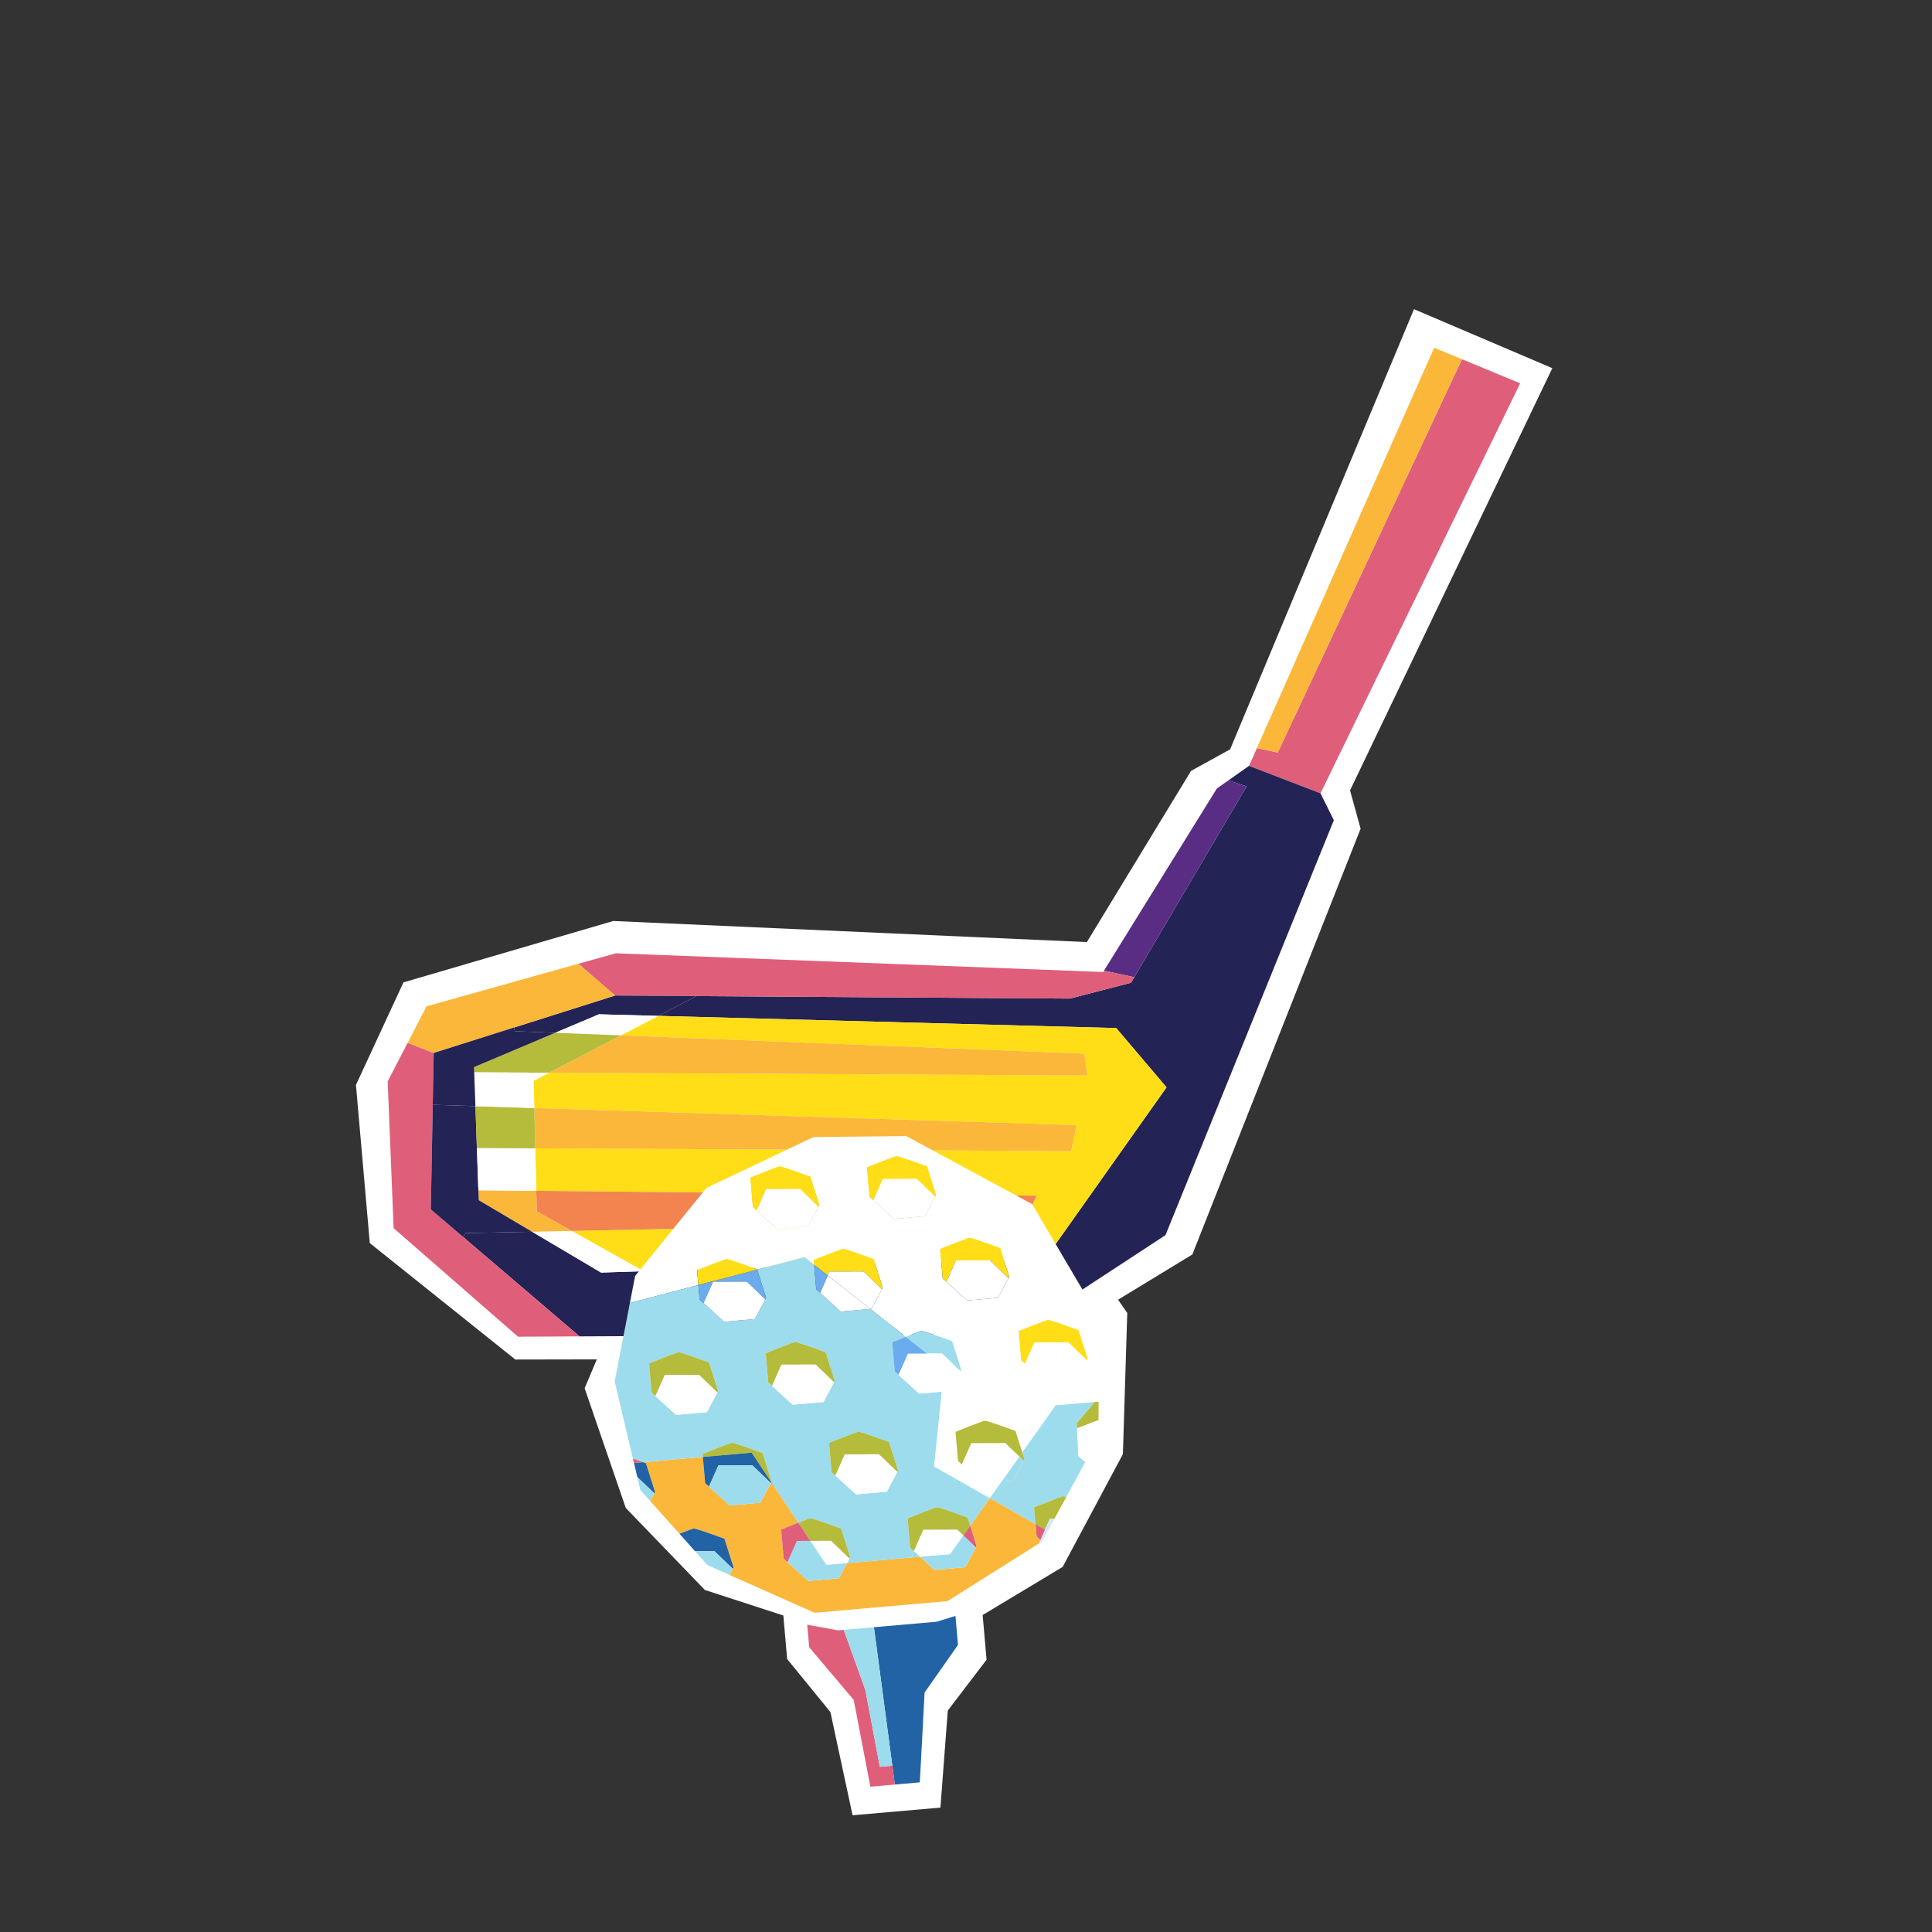 <?xml version="1.0" encoding="UTF-8"?><svg xmlns="http://www.w3.org/2000/svg" viewBox="0 0 750 750"><rect x="0" y="0" width="750" height="750" fill="#333333" stroke="none"/><defs><style>.i{fill:#fff;}.j{fill:#9ddced;}.k{fill:#6aacee;}.l{fill:#232355;}.m{fill:#592d83;}.n{fill:#d1e7ff;}.o{fill:#df5f7a;}.p{fill:#b5bb3b;}.q{fill:#f3844f;}.r{fill:#2163a5;}.s{fill:#ffde17;}.t{fill:#fbb73a;}</style></defs><g id="a"/><g id="b"/><g id="c"/><g id="d"/><g id="e"/><g id="f"/><g id="g"><g id="h"><polygon class="i" points="231.692 527.713 200.061 527.772 143.553 482.565 138.182 421.173 156.622 381.358 238.062 357.53 421.922 365.718 462.355 299.265 477.537 290.882 548.912 120.021 602.609 142.927 524.084 306.826 528.186 321.697 462.867 486.991 434.029 504.54 437.6 509.698 435.905 564.508 412.514 608.279 381.466 626.949 382.984 644.304 367.932 664.028 365.069 701.708 330.968 704.692 322.367 664.64 305.57 644.02 304.092 627.128 273.631 617.226 242.921 585.38 226.956 538.917 231.692 527.713"/><g><g><polygon class="o" points="590.122 148.801 512.612 307.969 484.875 297.297 487.927 290.411 496.021 292.144 567.154 140.228 567.49 139.436 590.122 148.801"/><polygon class="t" points="567.49 139.436 567.154 140.228 496.021 292.144 487.927 290.411 556.748 134.981 567.49 139.436"/><polygon class="l" points="249.819 493.472 405.954 488.353 452.845 422.102 433.317 399.094 255.563 394.367 270.331 386.682 415.302 387.652 439.071 381.5 440.337 379.344 483.938 305.288 476.871 302.941 484.875 297.297 512.612 307.969 517.798 318.393 452.439 479.479 393.669 517.959 224.968 518.78 179.681 480.11 180.896 478.686 206.541 478.154 233.335 494.009 249.819 493.472"/><polygon class="m" points="483.938 305.288 440.337 379.344 428.558 376.822 472.388 306.092 476.871 302.941 483.938 305.288"/><polygon class="s" points="452.845 422.102 405.954 488.353 249.819 493.472 221.913 477.85 397.676 474.232 402.441 464.163 208.178 462.288 207.782 445.788 415.819 446.881 417.984 436.771 207.417 430.131 207.165 419.549 213.157 416.432 422.108 417.508 420.969 409.012 241.019 401.933 255.563 394.367 433.317 399.094 452.845 422.102"/><polygon class="o" points="440.337 379.344 439.071 381.5 415.302 387.652 270.331 386.682 238.764 386.462 224.502 374.139 239.058 370.065 428.237 377.33 428.558 376.822 440.337 379.344"/><polygon class="t" points="417.984 436.771 415.819 446.881 207.782 445.788 207.417 430.131 417.984 436.771"/><polygon class="t" points="420.969 409.012 422.108 417.508 213.157 416.432 241.019 401.933 420.969 409.012"/><polygon class="q" points="402.441 464.163 397.676 474.232 221.913 477.85 208.367 470.262 208.178 462.288 402.441 464.163"/><polygon class="i" points="249.819 493.472 233.335 494.009 206.541 478.154 221.913 477.85 249.819 493.472"/><polygon class="l" points="270.331 386.682 255.563 394.367 232.5 393.752 215.519 400.933 199.889 400.318 199.446 398.918 238.764 386.462 270.331 386.682"/><polygon class="i" points="255.563 394.367 241.019 401.933 215.519 400.933 232.5 393.752 255.563 394.367"/><polygon class="o" points="224.968 518.78 201.094 518.903 152.802 476.767 150.497 419.795 158.258 404.8 168.365 408.754 167.993 428.911 167.241 469.482 179.681 480.11 224.968 518.78"/><polygon class="p" points="241.019 401.933 213.157 416.432 184.093 416.278 184.028 414.246 215.519 400.933 241.019 401.933"/><polygon class="t" points="221.913 477.85 206.541 478.154 185.846 465.911 185.712 462.074 208.178 462.288 208.367 470.262 221.913 477.85"/><polygon class="t" points="238.764 386.462 199.446 398.918 168.365 408.754 158.258 404.8 165.581 390.651 224.502 374.139 238.764 386.462"/><polygon class="l" points="185.712 462.074 185.846 465.911 206.541 478.154 180.896 478.686 179.681 480.11 167.241 469.482 167.993 428.911 169.989 428.944 184.559 429.409 185.127 445.671 185.712 462.074"/><polygon class="i" points="207.782 445.788 208.178 462.288 185.712 462.074 185.127 445.671 207.782 445.788"/><polygon class="p" points="207.417 430.131 207.782 445.788 185.127 445.671 184.559 429.409 207.417 430.131"/><polygon class="i" points="213.157 416.432 207.165 419.549 207.417 430.131 184.559 429.409 184.093 416.278 213.157 416.432"/><polygon class="l" points="184.093 416.278 184.559 429.409 169.989 428.944 167.993 428.911 168.365 408.754 199.446 398.918 199.889 400.318 215.519 400.933 184.028 414.246 184.093 416.278"/></g><g><polygon class="r" points="346.404 685.444 339.256 631.683 363.643 629.55 370.907 627.299 371.892 638.553 358.927 657.044 357.078 691.908 347.374 692.757 346.404 685.444"/><polygon class="o" points="346.404 685.444 347.374 692.757 337.87 693.588 331.416 659.908 314.118 639.441 313.355 630.718 325.354 632.899 327.538 632.708 335.935 656.037 341.552 685.868 346.404 685.444"/><polygon class="j" points="339.256 631.683 346.404 685.444 341.552 685.868 335.935 656.037 327.538 632.708 339.256 631.683"/></g><g><path class="i" d="M317.781,468.469l.302-.558-3.513-11.118s-11.047-4.05-11.869-3.978c-.833,.073-11.417,4.347-11.417,4.347l.992,11.339,1.478,1.348,8.004,7.292,11.951-1.046,4.073-7.626Zm45.271-3.961l.302-.558-3.513-11.118s-11.047-4.05-11.869-3.978c-.833,.073-11.417,4.347-11.417,4.347l.992,11.339,1.478,1.348,8.004,7.292,11.951-1.046,4.073-7.626Zm4.389,33.043l8.004,7.292,11.94-1.045,4.084-7.627,.302-.558-3.523-11.107s-11.036-4.051-11.869-3.978c-.823,.072-11.408,4.335-11.408,4.335l.992,11.339,1.478,1.348Zm5.392,34.783l.302-.558-3.513-11.118s-11.047-4.05-11.869-3.978c-.422,.037-3.373,1.167-6.169,2.262l-13.753-10.807,.464-.041,4.084-7.627,.302-.558-3.523-11.107s-11.036-4.051-11.869-3.978c-.823,.072-11.408,4.335-11.408,4.335l.161,1.846-3.755-2.956-18.37,4.817-.03-.104s-11.036-4.051-11.869-3.978-11.418,4.336-11.418,4.336l.501,5.727-26.578,6.97,2.035-10.509,27.685-34.159,41.562-19.749,36.02-.367,48.818,26.382,25.985,44.078-.155,32.611-.369,.032c-.519-.22-.828-.353-.828-.353l-.385,.459-15.094,1.321-12.954,18.245-2.641-8.325s-11.036-4.051-11.859-3.979c-.833,.073-11.418,4.336-11.418,4.336l.992,11.339,1.489,1.347,7.993,7.293,7.373-.645-4.551,6.414-21.632-12.307,2.986-29.043,3.185-.279,4.073-7.626Zm49.089-4.295l.302-.558-3.513-11.118s-11.047-4.05-11.869-3.978c-.833,.073-11.417,4.347-11.417,4.347l.992,11.339,1.478,1.348,8.014,7.292,11.94-1.045,4.073-7.626Z"/><path class="n" d="M426.475,544.105l.006,.191c-.132-.052-.264-.104-.375-.158l.369-.032Z"/><path class="p" d="M426.481,544.296l-.037,6.986-8.391,3.221-.09-2.001,6.93-8.259,1.213-.106c.111,.054,.243,.106,.375,.158Z"/><path class="i" d="M426.106,544.137l-1.213,.106,.385-.459s.309,.132,.828,.353Z"/><polygon class="i" points="426.444 551.282 426.412 558.087 421.259 567.583 418.563 565.321 418.053 554.503 426.444 551.282"/><path class="j" d="M397.424,567.149l.302-.558-.881-2.782,12.954-18.245,15.094-1.321-6.93,8.259,.09,2.001,.511,10.818,2.696,2.262-7.301,13.489c-.589-.172-.991-.275-1.128-.263-.833,.073-11.417,4.347-11.417,4.347l.572,6.54-17.762-10.105,4.551-6.414,4.578-.401,4.073-7.626Z"/><path class="s" d="M418.712,516.363l3.513,11.118-.302,.558-7.161-6.898-13.208,.04-3.658,8.238-1.478-1.348-.992-11.339s10.584-4.274,11.417-4.347c.823-.072,11.869,3.978,11.869,3.978Z"/><polygon class="i" points="421.923 528.039 417.85 535.666 405.91 536.71 397.896 529.419 401.554 521.181 414.762 521.141 421.923 528.039"/><path class="p" d="M413.958,581.071l-4.622,8.525-1.795,.008-1.855,4.19-3.702-2.099-.572-6.54s10.584-4.274,11.417-4.347c.137-.012,.539,.091,1.128,.263Z"/><polygon class="n" points="409.336 589.596 406.737 594.393 405.686 593.794 407.541 589.604 409.336 589.596"/><polygon class="n" points="406.737 594.393 404.559 598.41 404.529 598.434 403.882 597.842 405.686 593.794 406.737 594.393"/><polygon class="o" points="405.686 593.794 403.882 597.842 402.404 596.494 401.984 591.695 405.686 593.794"/><polygon class="n" points="403.882 597.842 404.529 598.434 403.28 599.213 403.882 597.842"/><path class="t" d="M353.693,604.625l3.491-.305,5.613,5.11,11.951-1.046,4.073-7.626,.302-.558-2.499-7.912,7.599-10.698,17.762,10.105,.42,4.799,1.478,1.348-.603,1.371-35.479,22.342-51.589,4.513-33.021-14.68,1.27-2.375,.302-.558-3.523-11.117s-11.036-4.051-11.859-3.979c-.39,.034-2.993,1.017-5.625,2.033l-11.369-12.716,1.589-2.977,.302-.558-3.523-11.107s-.439-.163-1.142-.421l23.237-2.033,.891,10.189,1.489,1.347,7.993,7.293,11.951-1.046,4.073-7.626,1.16,1.11,9.495,14.251c-3.135,1.22-6.666,2.645-6.666,2.645l.992,11.339,1.478,1.348,8.004,7.292,11.951-1.046,3.142-5.876,2.521-.221,22.372-1.957Z"/><path class="s" d="M388.249,484.507l3.523,11.107-.302,.558-7.171-6.887-13.198,.028-3.658,8.238-1.478-1.348-.992-11.339s10.585-4.263,11.408-4.335c.833-.073,11.869,3.978,11.869,3.978Z"/><polygon class="p" points="396.845 563.809 397.726 566.591 397.424 567.149 395.672 565.463 396.845 563.809"/><polygon class="i" points="391.469 496.172 387.386 503.799 375.446 504.844 367.442 497.551 371.1 489.313 384.298 489.285 391.469 496.172"/><polygon class="j" points="397.424 567.149 393.351 574.775 388.773 575.176 395.672 565.463 397.424 567.149"/><path class="p" d="M394.203,555.484l2.641,8.325-1.173,1.654-5.408-5.202-13.208,.04-3.649,8.227-1.489-1.347-.992-11.339s10.585-4.263,11.418-4.336c.823-.072,11.859,3.979,11.859,3.979Z"/><polygon class="i" points="390.263 560.261 395.672 565.463 388.773 575.176 381.4 575.821 373.407 568.527 377.056 560.301 390.263 560.261"/><path class="j" d="M323.745,536.629l.302-.558-3.513-11.118s-11.047-4.05-11.869-3.978c-.833,.073-11.417,4.347-11.417,4.347l.992,11.339,1.478,1.348,8.004,7.292,11.951-1.046,4.073-7.626Zm.573,36.193l7.993,7.293,11.951-1.046,4.073-7.626,.302-.558-3.523-11.107s-11.036-4.051-11.859-3.979c-.833,.073-11.418,4.336-11.418,4.336l.992,11.339,1.489,1.347Zm-45.844-32.232l.302-.558-3.523-11.117s-11.036-4.051-11.859-3.979c-.833,.073-11.417,4.347-11.417,4.347l.992,11.339,1.478,1.348,8.004,7.292,11.951-1.046,4.073-7.626Zm70.333-6.876l8.004,7.292,8.765-.767-2.986,29.043,21.632,12.307-7.599,10.698-1.014-3.206s-11.047-4.05-11.869-3.978c-.833,.073-11.417,4.347-11.417,4.347l.992,11.339,1.478,1.348-1.1,2.488-22.372,1.957-1.59-1.53,.302-.558-3.513-11.118s-11.047-4.05-11.869-3.978c-.348,.03-2.448,.809-4.751,1.702l-9.495-14.251-.978-1.456,.12-.212-3.523-11.107s-11.036-4.051-11.869-3.978c-.823,.072-11.408,4.335-11.408,4.335l.101,1.15-23.237,2.033c-.944-.343-2.382-.865-3.905-1.391l-7.084-29.948,5.902-30.457,26.578-6.97,.491,5.611,1.489,1.347,8.004,7.292,11.94-1.045,4.084-7.627,.302-.558-3.492-11.003,18.37-4.817,3.755,2.956,.831,9.493,1.478,1.348,8.004,7.292,11.476-1.004,13.753,10.807c-2.692,1.054-5.249,2.085-5.249,2.085l.992,11.339,1.478,1.348Z"/><path class="j" d="M369.623,520.658l3.513,11.118-.302,.558-7.161-6.898-5.802,.019-8.286-6.513c2.795-1.095,5.747-2.225,6.169-2.262,.823-.072,11.869,3.978,11.869,3.978Z"/><polygon class="o" points="376.623 592.288 379.122 600.2 378.82 600.758 373.945 596.061 376.623 592.288"/><polygon class="j" points="378.82 600.758 374.747 608.384 362.797 609.429 357.184 604.319 368.808 603.302 373.945 596.061 378.82 600.758"/><polygon class="i" points="372.834 532.334 368.761 539.96 365.575 540.239 366.56 530.715 359.871 525.454 365.673 525.436 372.834 532.334"/><path class="p" d="M376.623,592.288l-2.678,3.774-2.286-2.202-13.208,.04-3.658,8.238-1.478-1.348-.992-11.339s10.584-4.274,11.417-4.347c.823-.072,11.869,3.978,11.869,3.978l1.014,3.206Z"/><path class="s" d="M359.841,452.832l3.513,11.118-.302,.558-7.161-6.898-13.208,.04-3.658,8.238-1.478-1.348-.992-11.339s10.584-4.274,11.417-4.347c.823-.072,11.869,3.978,11.869,3.978Z"/><polygon class="i" points="363.053 464.509 358.979 472.135 347.029 473.18 339.025 465.888 342.683 457.65 355.891 457.61 363.053 464.509"/><polygon class="i" points="371.659 593.859 373.945 596.061 368.808 603.302 357.184 604.319 354.793 602.137 358.451 593.899 371.659 593.859"/><polygon class="i" points="366.56 530.715 365.575 540.239 356.81 541.006 348.807 533.714 352.465 525.475 359.871 525.454 366.56 530.715"/><path class="k" d="M359.871,525.454l-7.406,.021-3.658,8.238-1.478-1.348-.992-11.339s2.556-1.031,5.249-2.085l8.286,6.513Z"/><polygon class="j" points="354.793 602.137 357.184 604.319 353.693 604.625 354.793 602.137"/><path class="s" d="M339.159,488.802l3.523,11.107-.302,.558-7.171-6.887-13.198,.028-.683,1.548-5.284-4.15-.161-1.846s10.585-4.263,11.408-4.335c.833-.073,11.869,3.978,11.869,3.978Z"/><path class="p" d="M345.114,559.779l3.523,11.107-.302,.558-7.16-6.888-13.208,.04-3.649,8.227-1.489-1.347-.992-11.339s10.585-4.263,11.418-4.336c.823-.072,11.859,3.979,11.859,3.979Z"/><polygon class="i" points="342.38 500.467 338.296 508.094 337.832 508.134 321.328 495.155 322.011 493.608 335.209 493.58 342.38 500.467"/><polygon class="i" points="348.335 571.444 344.261 579.07 332.311 580.115 324.318 572.822 327.966 564.595 341.174 564.556 348.335 571.444"/><polygon class="i" points="321.328 495.155 337.832 508.134 326.356 509.138 318.353 501.846 321.328 495.155"/><polygon class="j" points="329.731 605.052 331.321 606.582 328.8 606.803 329.731 605.052"/><polygon class="k" points="321.328 495.155 318.353 501.846 316.874 500.498 316.044 491.005 321.328 495.155"/><path class="s" d="M314.57,456.793l3.513,11.118-.302,.558-7.161-6.898-13.208,.04-3.658,8.238-1.478-1.348-.992-11.339s10.584-4.274,11.417-4.347c.823-.072,11.869,3.978,11.869,3.978Z"/><path class="p" d="M320.534,524.953l3.513,11.118-.302,.558-7.161-6.898-13.208,.04-3.658,8.238-1.478-1.348-.992-11.339s10.584-4.274,11.417-4.347c.823-.072,11.869,3.978,11.869,3.978Z"/><path class="p" d="M326.52,593.376l3.513,11.118-.302,.558-7.161-6.898-7.958,.027-4.711-7.081c2.303-.892,4.403-1.671,4.751-1.702,.823-.072,11.869,3.978,11.869,3.978Z"/><polygon class="i" points="329.731 605.052 328.8 606.803 320.815 607.501 314.611 598.181 322.57 598.154 329.731 605.052"/><polygon class="i" points="323.745 536.629 319.672 544.255 307.721 545.301 299.717 538.008 303.376 529.77 316.583 529.731 323.745 536.629"/><polygon class="i" points="317.781 468.469 313.708 476.095 301.758 477.141 293.754 469.849 297.412 461.61 310.62 461.571 317.781 468.469"/><polygon class="j" points="328.8 606.803 325.658 612.679 313.707 613.724 305.704 606.432 309.362 598.194 314.611 598.181 320.815 607.501 328.8 606.803"/><path class="o" d="M314.611,598.181l-5.249,.013-3.658,8.238-1.478-1.348-.992-11.339s3.532-1.425,6.666-2.645l4.711,7.081Z"/><polygon class="k" points="293.919 492.866 297.411 503.869 297.109 504.427 289.938 497.54 276.74 497.568 276.691 497.381 293.919 492.866"/><polygon class="i" points="297.109 504.427 293.025 512.054 281.085 513.099 273.082 505.807 276.74 497.568 289.938 497.54 297.109 504.427"/><path class="s" d="M293.888,492.763l.03,.104-17.227,4.515-5.59,1.467-.501-5.727s10.585-4.263,11.418-4.336,11.869,3.978,11.869,3.978Z"/><polygon class="k" points="300.405 576.849 299.245 575.738 299.428 575.393 300.405 576.849"/><path class="p" d="M296.025,564.074l3.523,11.107-.12,.212-7.636-11.47-18.944,1.657-.101-1.15s10.585-4.263,11.408-4.335c.833-.073,11.869,3.978,11.869,3.978Z"/><polygon class="r" points="291.792 563.923 299.428 575.393 299.245 575.738 292.074 568.851 278.877 568.89 275.228 577.117 273.739 575.77 272.848 565.581 291.792 563.923"/><polygon class="j" points="299.245 575.738 295.172 583.365 283.221 584.41 275.228 577.117 278.877 568.89 292.074 568.851 299.245 575.738"/><polygon class="k" points="276.691 497.381 276.74 497.568 273.082 505.807 271.593 504.46 271.102 498.848 276.691 497.381"/><path class="p" d="M275.252,528.914l3.523,11.117-.302,.558-7.161-6.898-13.208,.04-3.658,8.238-1.478-1.348-.992-11.339s10.584-4.274,11.417-4.347c.823-.072,11.859,3.979,11.859,3.979Z"/><path class="r" d="M281.238,597.338l3.523,11.117-.302,.558-7.161-6.898-7.523,.02-6.021-6.743c2.632-1.017,5.235-1.999,5.625-2.033,.823-.072,11.859,3.979,11.859,3.979Z"/><polygon class="j" points="284.46 609.013 283.19 611.388 274.63 607.577 269.775 602.135 277.299 602.115 284.46 609.013"/><polygon class="i" points="278.474 540.59 274.4 548.216 262.45 549.262 254.446 541.969 258.104 533.731 271.312 533.691 278.474 540.59"/><path class="r" d="M250.753,568.034l3.523,11.107-.302,.558-6.567-6.302-1.298-5.477,3.502-.306c.703,.257,1.142,.421,1.142,.421Z"/><polygon class="j" points="253.974 579.699 252.385 582.676 248.603 578.437 247.407 573.397 253.974 579.699"/><path class="o" d="M249.611,567.614l-3.502,.306-.404-1.697c1.523,.526,2.961,1.048,3.905,1.391Z"/></g></g></g></g></svg>